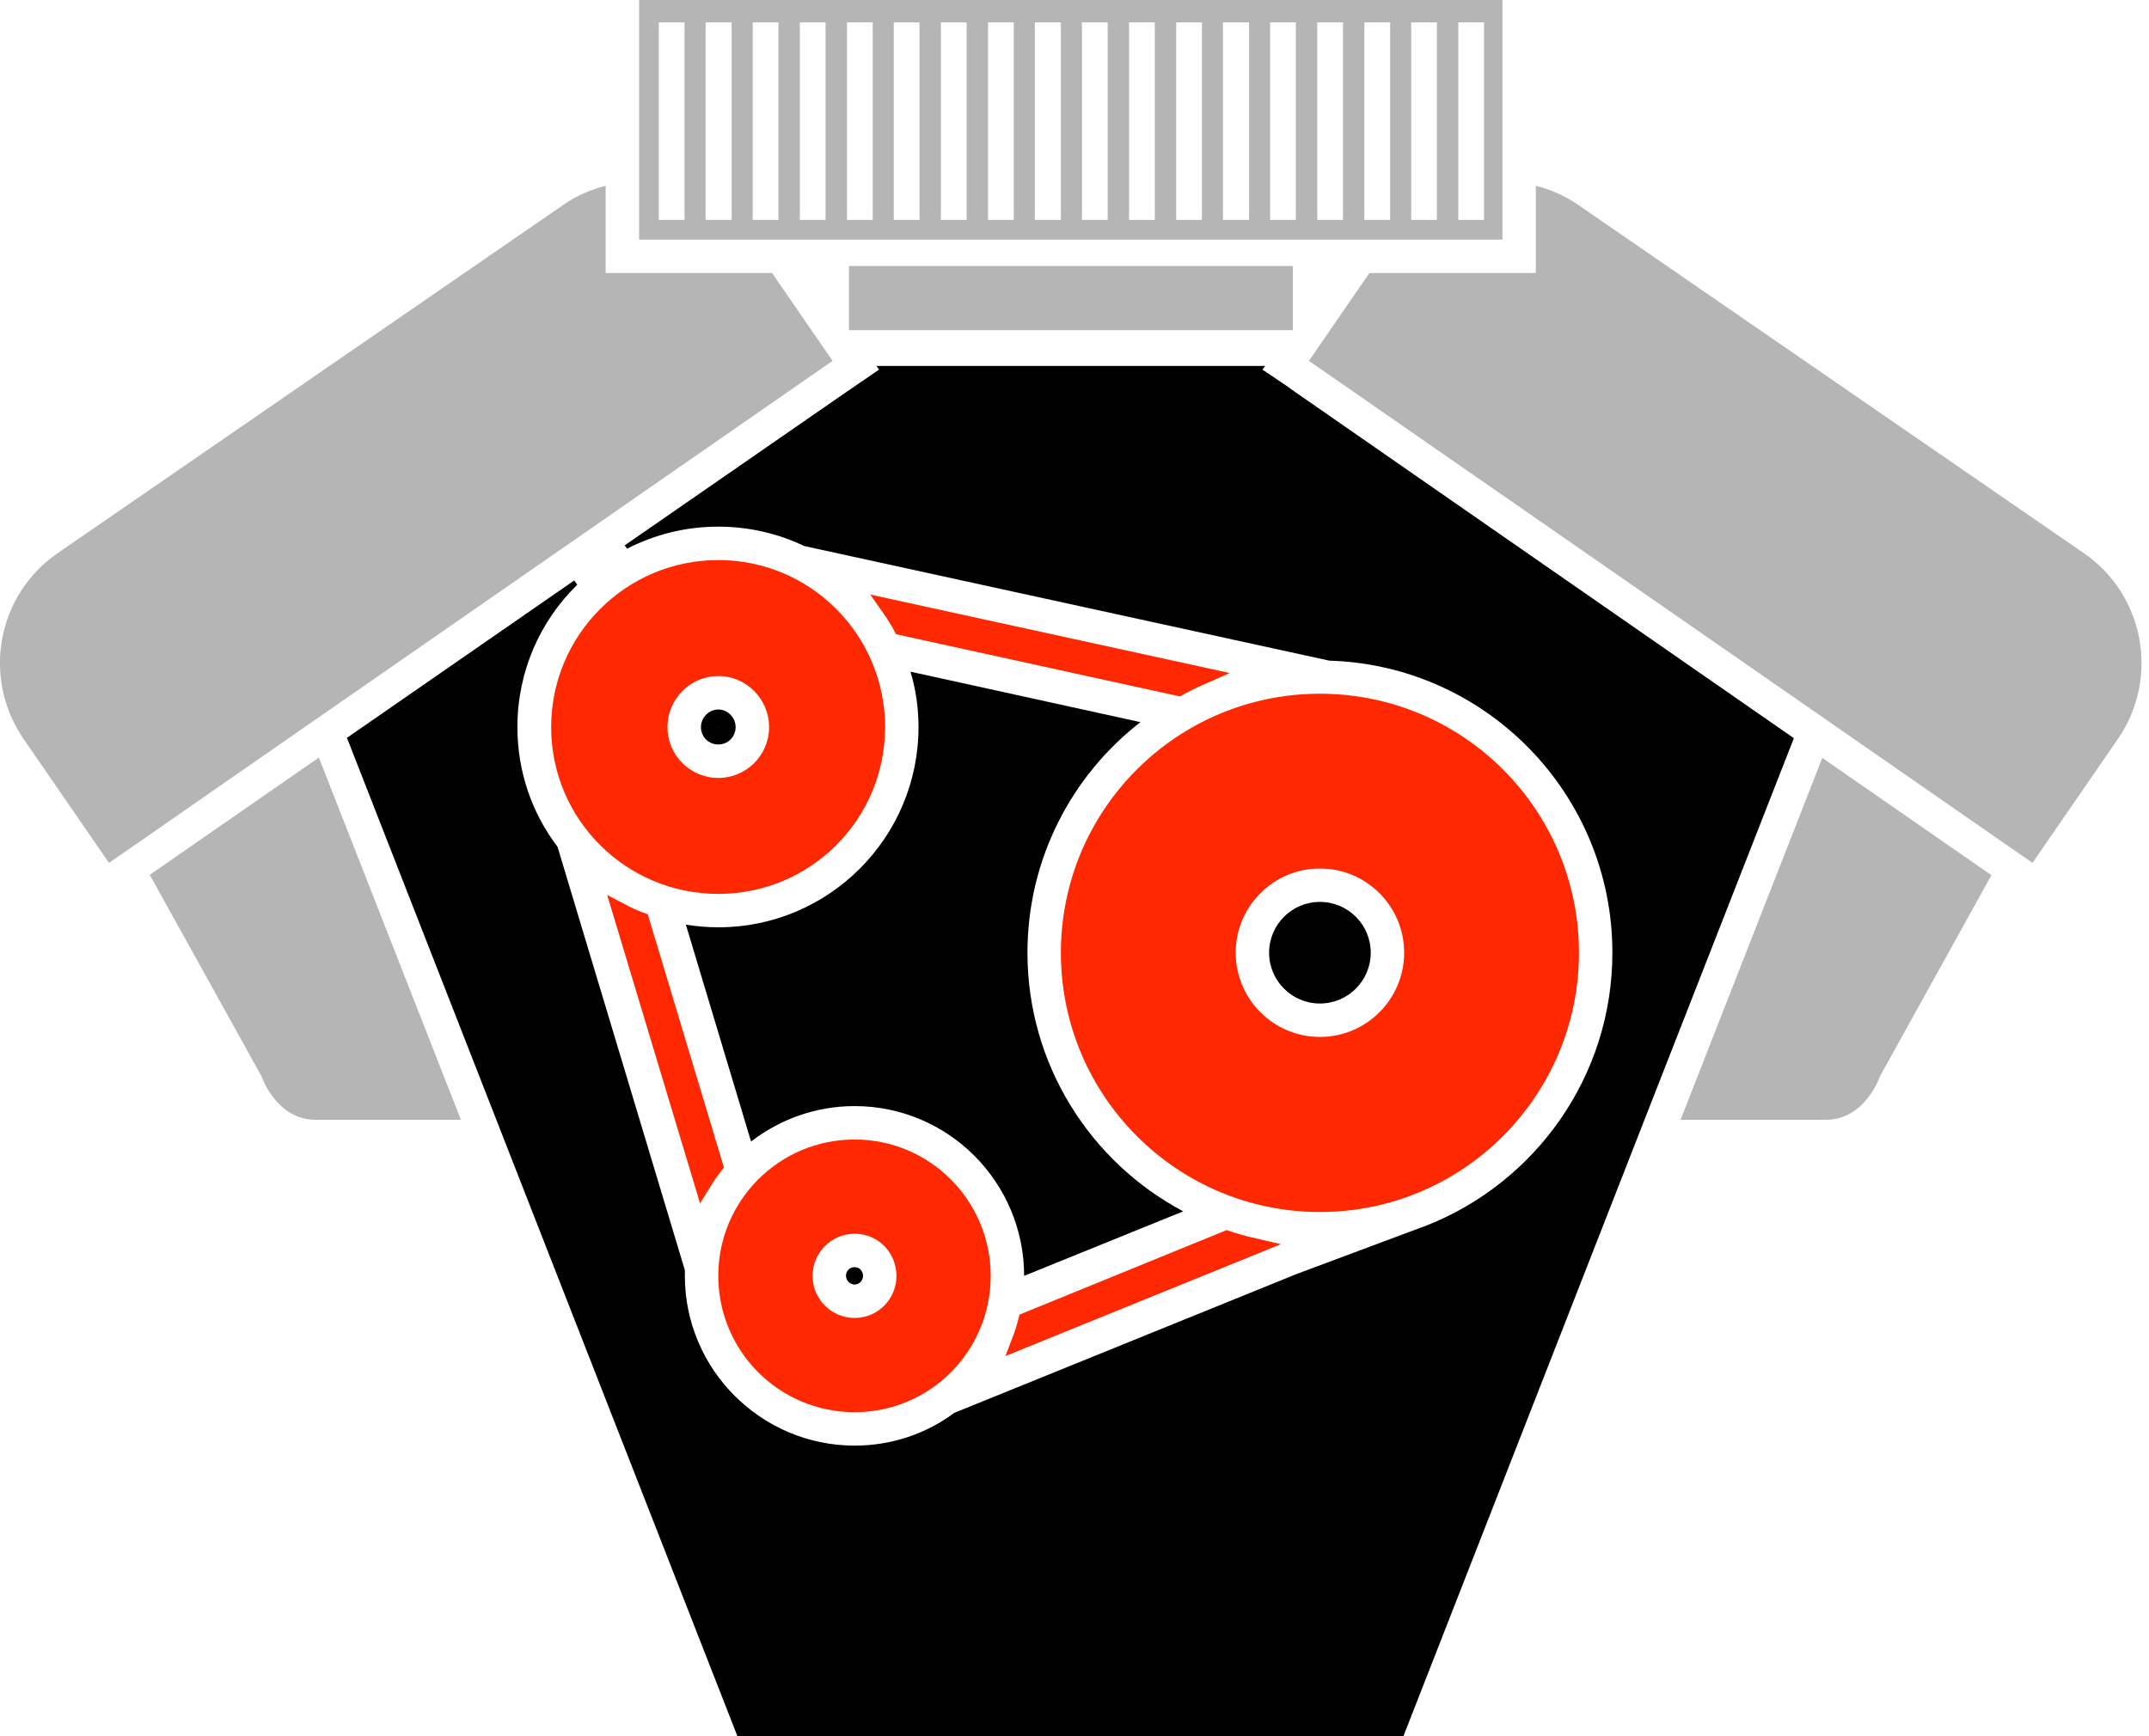 <?xml version="1.0" encoding="UTF-8"?> <svg xmlns="http://www.w3.org/2000/svg" width="125" height="101" viewBox="0 0 125 101" fill="none"> <g clip-path="url(#clip0_122_3421)"> <path d="M42.291 42.305C42.291 42.593 42.068 42.816 41.78 42.816C41.493 42.816 41.269 42.593 41.269 42.305C41.269 42.011 41.518 41.775 41.78 41.775C42.042 41.775 42.291 42.011 42.291 42.305Z" stroke="black"></path> <path d="M76.776 52.473C75.142 52.473 73.82 53.795 73.82 55.428C73.82 57.062 75.142 58.384 76.776 58.384C78.409 58.384 79.731 57.062 79.731 55.428C79.731 53.795 78.409 52.473 76.776 52.473ZM76.776 52.473C75.142 52.473 73.82 53.795 73.82 55.428C73.82 57.062 75.142 58.384 76.776 58.384C78.409 58.384 79.731 57.062 79.731 55.428C79.731 53.795 78.409 52.473 76.776 52.473ZM68.824 70.476C63.438 67.618 59.764 61.941 59.764 55.428C59.764 49.985 62.33 45.124 66.335 42.014L52.959 39.078C53.27 40.108 53.426 41.178 53.426 42.305C53.426 48.721 48.216 53.951 41.78 53.951C41.139 53.951 40.497 53.892 39.895 53.795L43.686 66.413C45.358 65.13 47.438 64.352 49.713 64.352C55.156 64.352 59.57 68.785 59.57 74.229L68.824 70.476ZM76.776 52.473C75.142 52.473 73.82 53.795 73.82 55.428C73.82 57.062 75.142 58.384 76.776 58.384C78.409 58.384 79.731 57.062 79.731 55.428C79.731 53.795 78.409 52.473 76.776 52.473ZM76.776 52.473C75.142 52.473 73.82 53.795 73.82 55.428C73.82 57.062 75.142 58.384 76.776 58.384C78.409 58.384 79.731 57.062 79.731 55.428C79.731 53.795 78.409 52.473 76.776 52.473ZM68.824 70.476C63.438 67.618 59.764 61.941 59.764 55.428C59.764 49.985 62.33 45.124 66.335 42.014L52.959 39.078C53.27 40.108 53.426 41.178 53.426 42.305C53.426 48.721 48.216 53.951 41.78 53.951C41.139 53.951 40.497 53.892 39.895 53.795L43.686 66.413C45.358 65.13 47.438 64.352 49.713 64.352C55.156 64.352 59.57 68.785 59.57 74.229L68.824 70.476ZM68.824 70.476C63.438 67.618 59.764 61.941 59.764 55.428C59.764 49.985 62.33 45.124 66.335 42.014L52.959 39.078C53.27 40.108 53.426 41.178 53.426 42.305C53.426 48.721 48.216 53.951 41.78 53.951C41.139 53.951 40.497 53.892 39.895 53.795L43.686 66.413C45.358 65.13 47.438 64.352 49.713 64.352C55.156 64.352 59.57 68.785 59.57 74.229L68.824 70.476ZM76.776 52.473C75.142 52.473 73.82 53.795 73.82 55.428C73.82 57.062 75.142 58.384 76.776 58.384C78.409 58.384 79.731 57.062 79.731 55.428C79.731 53.795 78.409 52.473 76.776 52.473ZM76.776 52.473C75.142 52.473 73.82 53.795 73.82 55.428C73.82 57.062 75.142 58.384 76.776 58.384C78.409 58.384 79.731 57.062 79.731 55.428C79.731 53.795 78.409 52.473 76.776 52.473ZM68.824 70.476C63.438 67.618 59.764 61.941 59.764 55.428C59.764 49.985 62.33 45.124 66.335 42.014L52.959 39.078C53.27 40.108 53.426 41.178 53.426 42.305C53.426 48.721 48.216 53.951 41.78 53.951C41.139 53.951 40.497 53.892 39.895 53.795L43.686 66.413C45.358 65.13 47.438 64.352 49.713 64.352C55.156 64.352 59.57 68.785 59.57 74.229L68.824 70.476ZM68.824 70.476C63.438 67.618 59.764 61.941 59.764 55.428C59.764 49.985 62.33 45.124 66.335 42.014L52.959 39.078C53.27 40.108 53.426 41.178 53.426 42.305C53.426 48.721 48.216 53.951 41.78 53.951C41.139 53.951 40.497 53.892 39.895 53.795L43.686 66.413C45.358 65.13 47.438 64.352 49.713 64.352C55.156 64.352 59.57 68.785 59.57 74.229L68.824 70.476ZM76.776 52.473C75.142 52.473 73.82 53.795 73.82 55.428C73.82 57.062 75.142 58.384 76.776 58.384C78.409 58.384 79.731 57.062 79.731 55.428C79.731 53.795 78.409 52.473 76.776 52.473ZM75.045 22.591L73.432 21.503L73.587 21.289H50.976L51.132 21.503L49.09 22.902L36.337 31.729L36.473 31.923C38.067 31.107 39.856 30.64 41.78 30.64C43.569 30.64 45.28 31.049 46.777 31.768L77.32 38.436C86.458 38.709 93.787 46.213 93.787 55.428C93.787 62.622 89.316 68.785 82.997 71.293L82.627 71.429L75.395 74.131L55.506 82.2C53.893 83.405 51.871 84.105 49.713 84.105C44.269 84.105 39.836 79.672 39.836 74.229C39.836 74.112 39.836 74.015 39.836 73.898L32.429 49.265C30.951 47.321 30.096 44.91 30.096 42.305C30.096 39.059 31.418 36.123 33.576 34.023L33.401 33.77L20.181 42.927L28.871 65.149L42.889 101H81.636L95.653 65.149L104.344 42.947L75.026 22.591H75.045ZM79.731 55.428C79.731 53.795 78.409 52.473 76.776 52.473C75.142 52.473 73.82 53.795 73.82 55.428C73.82 57.062 75.142 58.384 76.776 58.384C78.409 58.384 79.731 57.062 79.731 55.428ZM41.78 53.951C41.139 53.951 40.497 53.892 39.895 53.795L43.686 66.413C45.358 65.13 47.438 64.352 49.713 64.352C55.156 64.352 59.57 68.785 59.57 74.229L68.824 70.476C63.438 67.618 59.764 61.941 59.764 55.428C59.764 49.985 62.33 45.124 66.335 42.014L52.959 39.078C53.27 40.108 53.426 41.178 53.426 42.305C53.426 48.721 48.216 53.951 41.78 53.951ZM76.776 52.473C75.142 52.473 73.82 53.795 73.82 55.428C73.82 57.062 75.142 58.384 76.776 58.384C78.409 58.384 79.731 57.062 79.731 55.428C79.731 53.795 78.409 52.473 76.776 52.473ZM68.824 70.476C63.438 67.618 59.764 61.941 59.764 55.428C59.764 49.985 62.33 45.124 66.335 42.014L52.959 39.078C53.27 40.108 53.426 41.178 53.426 42.305C53.426 48.721 48.216 53.951 41.78 53.951C41.139 53.951 40.497 53.892 39.895 53.795L43.686 66.413C45.358 65.13 47.438 64.352 49.713 64.352C55.156 64.352 59.57 68.785 59.57 74.229L68.824 70.476ZM68.824 70.476C63.438 67.618 59.764 61.941 59.764 55.428C59.764 49.985 62.33 45.124 66.335 42.014L52.959 39.078C53.27 40.108 53.426 41.178 53.426 42.305C53.426 48.721 48.216 53.951 41.78 53.951C41.139 53.951 40.497 53.892 39.895 53.795L43.686 66.413C45.358 65.13 47.438 64.352 49.713 64.352C55.156 64.352 59.57 68.785 59.57 74.229L68.824 70.476ZM76.776 52.473C75.142 52.473 73.82 53.795 73.82 55.428C73.82 57.062 75.142 58.384 76.776 58.384C78.409 58.384 79.731 57.062 79.731 55.428C79.731 53.795 78.409 52.473 76.776 52.473ZM76.776 52.473C75.142 52.473 73.82 53.795 73.82 55.428C73.82 57.062 75.142 58.384 76.776 58.384C78.409 58.384 79.731 57.062 79.731 55.428C79.731 53.795 78.409 52.473 76.776 52.473ZM68.824 70.476C63.438 67.618 59.764 61.941 59.764 55.428C59.764 49.985 62.33 45.124 66.335 42.014L52.959 39.078C53.27 40.108 53.426 41.178 53.426 42.305C53.426 48.721 48.216 53.951 41.78 53.951C41.139 53.951 40.497 53.892 39.895 53.795L43.686 66.413C45.358 65.13 47.438 64.352 49.713 64.352C55.156 64.352 59.57 68.785 59.57 74.229L68.824 70.476ZM68.824 70.476C63.438 67.618 59.764 61.941 59.764 55.428C59.764 49.985 62.33 45.124 66.335 42.014L52.959 39.078C53.27 40.108 53.426 41.178 53.426 42.305C53.426 48.721 48.216 53.951 41.78 53.951C41.139 53.951 40.497 53.892 39.895 53.795L43.686 66.413C45.358 65.13 47.438 64.352 49.713 64.352C55.156 64.352 59.57 68.785 59.57 74.229L68.824 70.476ZM76.776 52.473C75.142 52.473 73.82 53.795 73.82 55.428C73.82 57.062 75.142 58.384 76.776 58.384C78.409 58.384 79.731 57.062 79.731 55.428C79.731 53.795 78.409 52.473 76.776 52.473ZM76.776 52.473C75.142 52.473 73.82 53.795 73.82 55.428C73.82 57.062 75.142 58.384 76.776 58.384C78.409 58.384 79.731 57.062 79.731 55.428C79.731 53.795 78.409 52.473 76.776 52.473ZM68.824 70.476C63.438 67.618 59.764 61.941 59.764 55.428C59.764 49.985 62.33 45.124 66.335 42.014L52.959 39.078C53.27 40.108 53.426 41.178 53.426 42.305C53.426 48.721 48.216 53.951 41.78 53.951C41.139 53.951 40.497 53.892 39.895 53.795L43.686 66.413C45.358 65.13 47.438 64.352 49.713 64.352C55.156 64.352 59.57 68.785 59.57 74.229L68.824 70.476ZM76.776 52.473C75.142 52.473 73.82 53.795 73.82 55.428C73.82 57.062 75.142 58.384 76.776 58.384C78.409 58.384 79.731 57.062 79.731 55.428C79.731 53.795 78.409 52.473 76.776 52.473ZM76.776 52.473C75.142 52.473 73.82 53.795 73.82 55.428C73.82 57.062 75.142 58.384 76.776 58.384C78.409 58.384 79.731 57.062 79.731 55.428C79.731 53.795 78.409 52.473 76.776 52.473ZM68.824 70.476C63.438 67.618 59.764 61.941 59.764 55.428C59.764 49.985 62.33 45.124 66.335 42.014L52.959 39.078C53.27 40.108 53.426 41.178 53.426 42.305C53.426 48.721 48.216 53.951 41.78 53.951C41.139 53.951 40.497 53.892 39.895 53.795L43.686 66.413C45.358 65.13 47.438 64.352 49.713 64.352C55.156 64.352 59.57 68.785 59.57 74.229L68.824 70.476ZM76.776 52.473C75.142 52.473 73.82 53.795 73.82 55.428C73.82 57.062 75.142 58.384 76.776 58.384C78.409 58.384 79.731 57.062 79.731 55.428C79.731 53.795 78.409 52.473 76.776 52.473Z" fill="black"></path> <path d="M71.366 72.099C71.85 72.263 72.345 72.402 72.85 72.518L59.363 77.996C59.505 77.626 59.626 77.243 59.725 76.85L71.366 72.099Z" stroke="#FF2800"></path> <path d="M52.455 36.461C52.245 36.077 52.015 35.707 51.767 35.354L69.919 39.317C69.454 39.52 68.999 39.744 68.552 39.988L52.455 36.461Z" stroke="#FF2800"></path> <path d="M41.556 67.822C41.313 68.133 41.086 68.46 40.878 68.799L36.141 53.069C36.505 53.261 36.882 53.433 37.272 53.578L41.556 67.822Z" stroke="#FF2800"></path> <path d="M76.776 40.361C68.454 40.361 61.708 47.107 61.708 55.428C61.708 63.749 68.454 70.515 76.776 70.515C85.097 70.515 91.843 63.749 91.843 55.428C91.843 47.107 85.097 40.361 76.776 40.361ZM76.776 60.328C74.073 60.328 71.876 58.131 71.876 55.428C71.876 52.726 74.073 50.529 76.776 50.529C79.478 50.529 81.675 52.726 81.675 55.428C81.675 58.131 79.478 60.328 76.776 60.328Z" fill="#FF2800"></path> <path d="M41.78 32.584C36.414 32.584 32.059 36.939 32.059 42.305C32.059 47.671 36.414 52.007 41.78 52.007C47.146 52.007 51.482 47.671 51.482 42.305C51.482 36.939 47.146 32.584 41.78 32.584ZM41.78 45.26C40.147 45.26 38.825 43.938 38.825 42.305C38.825 40.672 40.147 39.331 41.78 39.331C43.413 39.331 44.736 40.672 44.736 42.305C44.736 43.938 43.413 45.26 41.78 45.26Z" fill="#FF2800"></path> <path d="M49.713 66.296C45.319 66.296 41.78 69.854 41.78 74.229C41.78 78.603 45.319 82.161 49.713 82.161C54.106 82.161 57.625 78.603 57.625 74.229C57.625 69.854 54.087 66.296 49.713 66.296ZM49.713 76.678C48.352 76.678 47.263 75.57 47.263 74.229C47.263 72.887 48.352 71.779 49.713 71.779C51.074 71.779 52.143 72.868 52.143 74.229C52.143 75.59 51.054 76.678 49.713 76.678Z" fill="#FF2800"></path> <path d="M37.173 0V13.94H87.391V0H37.173ZM39.817 12.793H38.32V1.303H39.817V12.793ZM42.558 12.793H41.042V1.303H42.558V12.793ZM45.28 12.793H43.783V1.303H45.28V12.793ZM48.021 12.793H46.524V1.303H48.021V12.793ZM50.763 12.793H49.265V1.303H50.763V12.793ZM53.484 12.793H51.987V1.303H53.484V12.793ZM56.226 12.793H54.729V1.303H56.226V12.793ZM58.967 12.793H57.47V1.303H58.967V12.793ZM61.708 12.793H60.192V1.303H61.708V12.793ZM64.43 12.793H62.933V1.303H64.43V12.793ZM67.171 12.793H65.674V1.303H67.171V12.793ZM69.913 12.793H68.416V1.303H69.913V12.793ZM72.654 12.793H71.137V1.303H72.654V12.793ZM75.376 12.793H73.879V1.303H75.376V12.793ZM78.117 12.793H76.62V1.303H78.117V12.793ZM80.858 12.793H79.361V1.303H80.858V12.793ZM83.58 12.793H82.083V1.303H83.58V12.793ZM86.322 12.793H84.824V1.303H86.322V12.793Z" fill="#B5B5B5"></path> <path d="M75.201 15.476H49.382V19.209H75.201V15.476Z" fill="#B5B5B5"></path> <path d="M48.429 20.997L48.002 21.289L19.481 41.08L7.777 49.207L6.338 50.199L1.38 43.005C-1.069 39.447 -0.175 34.606 3.363 32.176L32.74 11.937C33.518 11.393 34.373 11.023 35.228 10.81V15.884H44.91L48.429 20.997Z" fill="#B5B5B5"></path> <path d="M26.81 65.149H18.353C16.059 65.149 15.204 62.602 15.204 62.602L8.71 50.898L18.547 44.075L26.81 65.149Z" fill="#B5B5B5"></path> <path d="M123.183 43.005L118.225 50.199L116.787 49.207L105.083 41.08L76.562 21.289L76.134 20.997L79.653 15.884H89.335V10.81C90.19 11.023 91.046 11.393 91.823 11.937L121.2 32.176C124.738 34.606 125.633 39.447 123.183 43.005Z" fill="#B5B5B5"></path> <path d="M115.834 50.918L109.36 62.603C109.36 62.603 108.505 65.149 106.21 65.149H97.753L105.997 44.094L115.834 50.918Z" fill="#B5B5B5"></path> <path d="M49.207 74.229C49.207 73.937 49.421 73.723 49.713 73.723C49.985 73.723 50.199 73.937 50.199 74.229C50.199 74.501 49.985 74.734 49.713 74.734C49.44 74.734 49.207 74.501 49.207 74.229Z" fill="black"></path> </g> <defs> <clipPath id="clip0_122_3421"> <rect width="124.563" height="101" fill="white"></rect> </clipPath> </defs> </svg> 